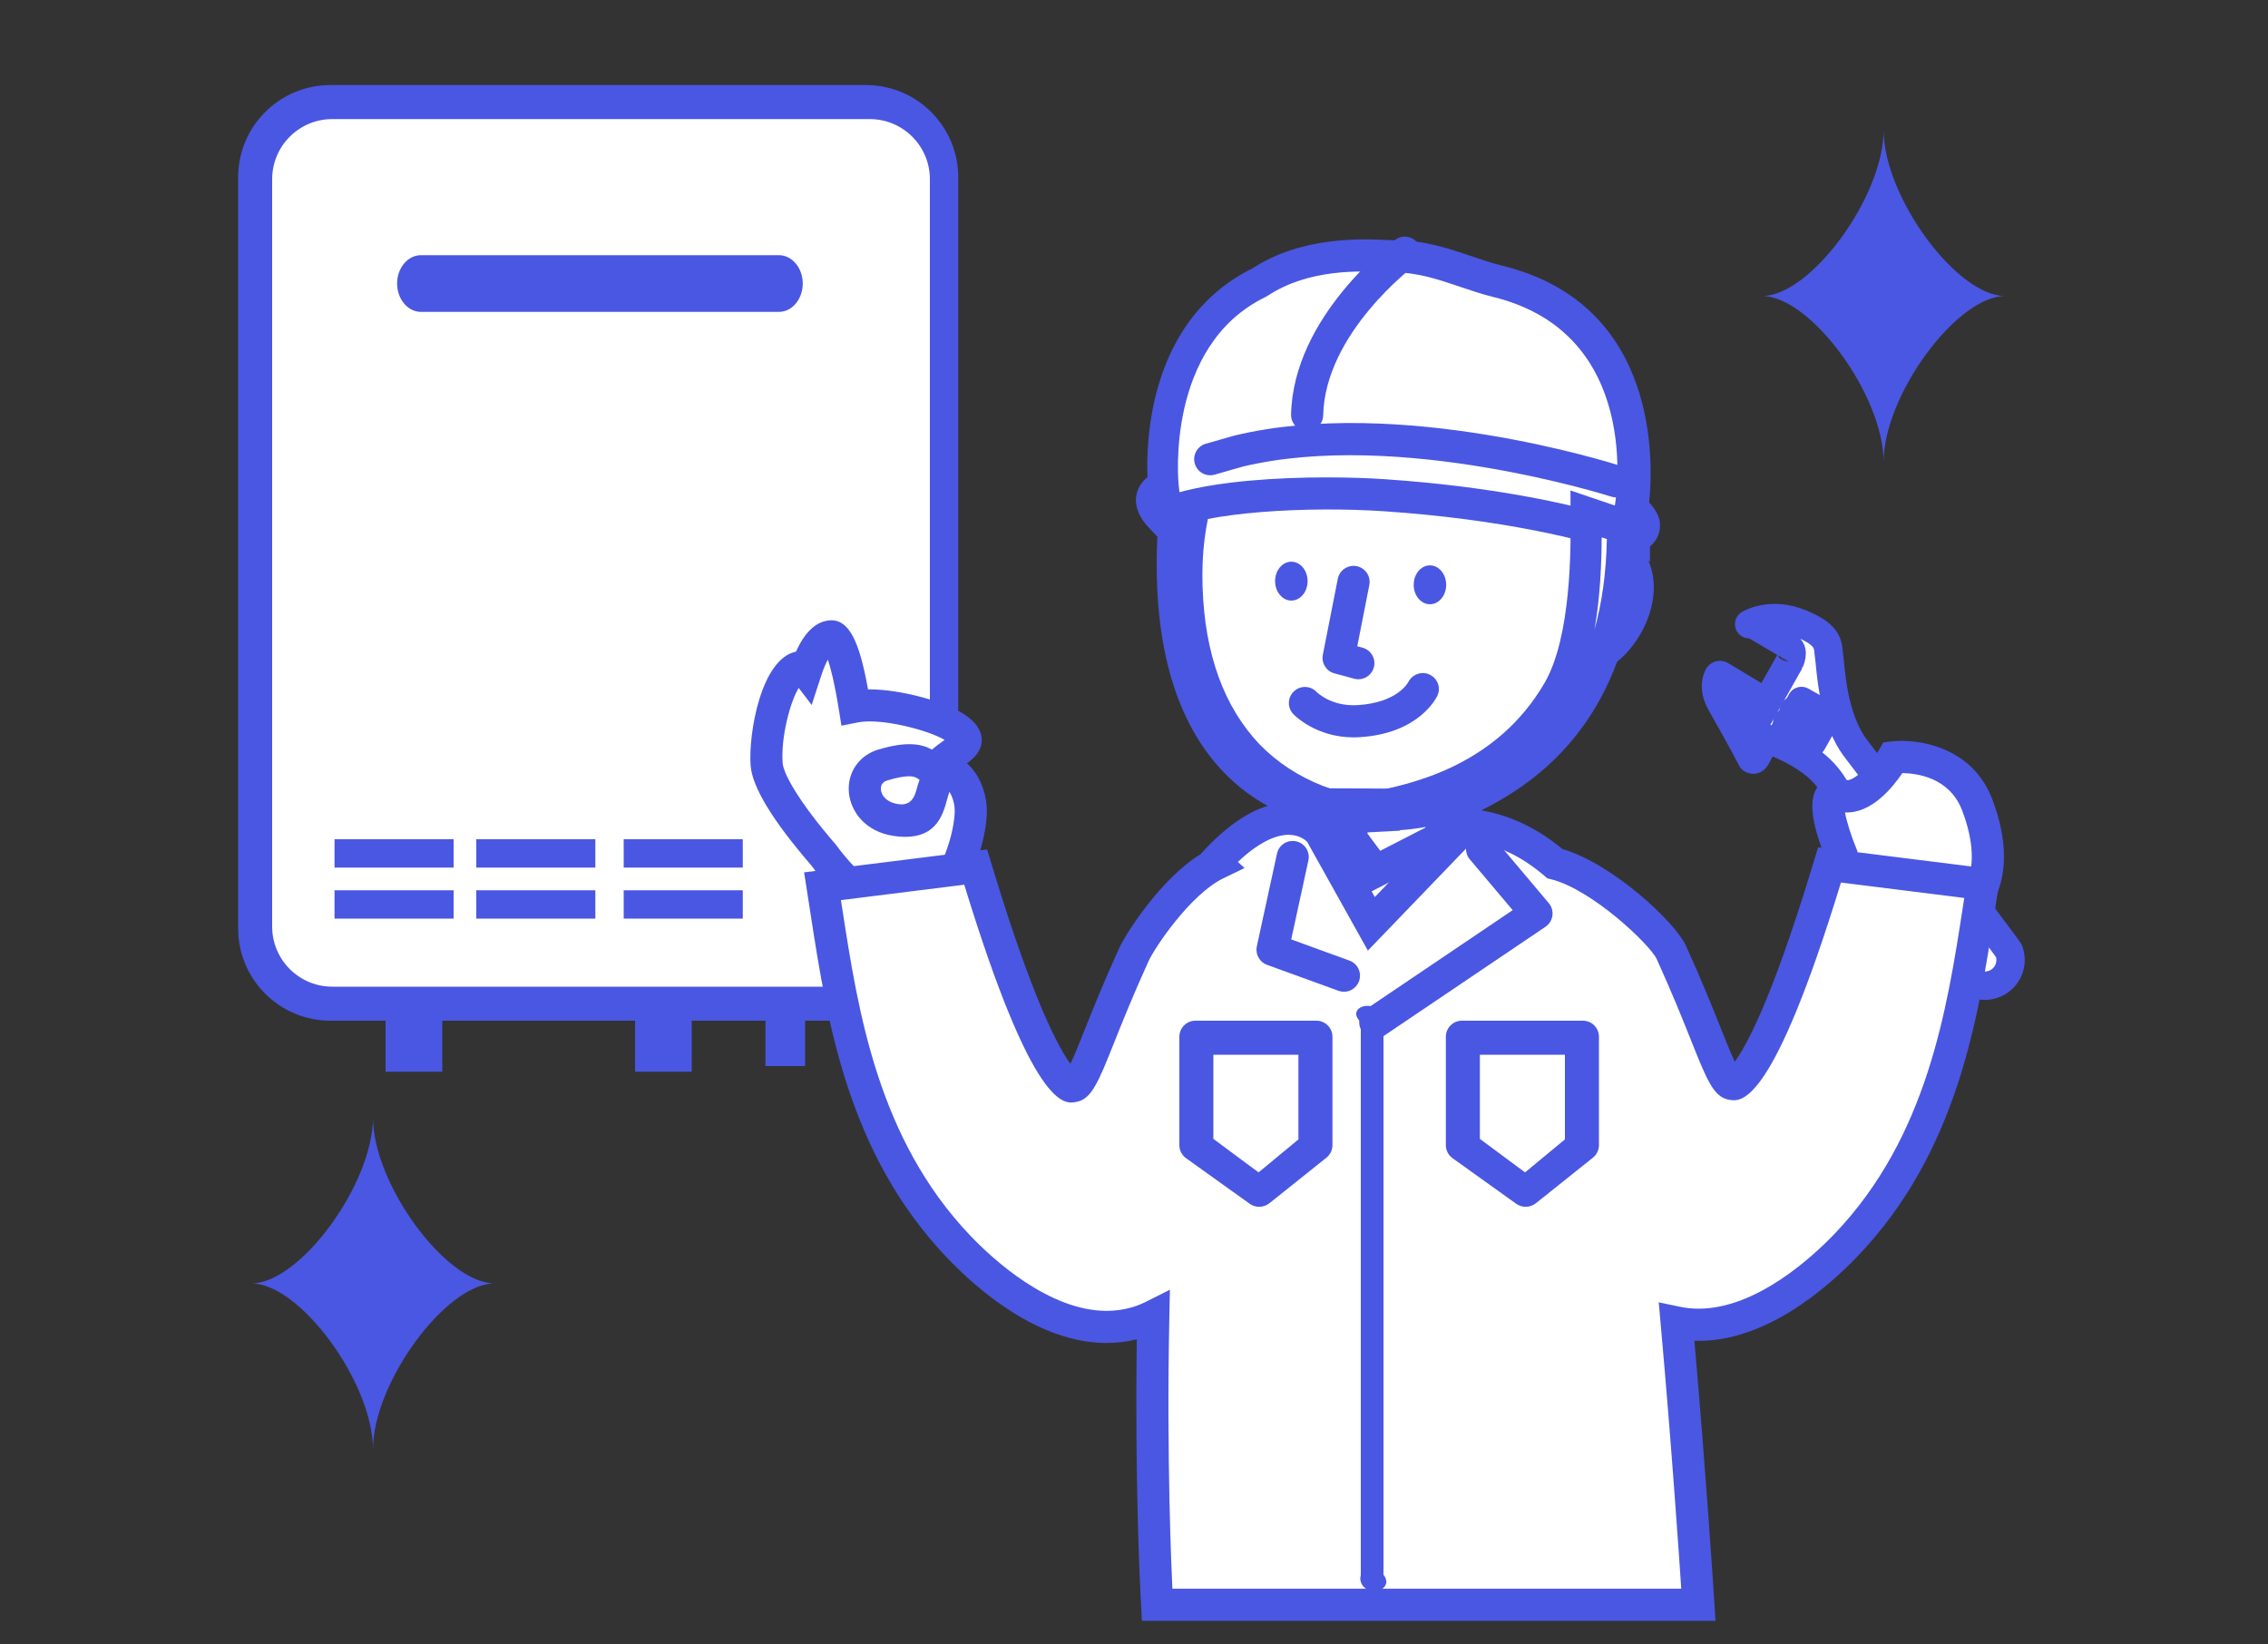 <?xml version="1.0" encoding="UTF-8"?>
<svg id="_レイヤー_1" data-name="レイヤー_1" xmlns="http://www.w3.org/2000/svg" width="400" height="290" viewBox="0 0 400 290">
  <rect x="0" y="0" width="400" height="290" fill="#333333" stroke="none"/>
  <defs>
    <style>
      .cls-1 {
        fill: none;
      }

      .cls-2 {
        fill: #4a57e2;
      }

      .cls-3, .cls-4 {
        fill: #fff;
      }

      .cls-4 {
        stroke: #4a57e2;
        stroke-linecap: round;
        stroke-linejoin: round;
        stroke-width: 5px;
      }
    </style>
  </defs>
  <rect class="cls-1" width="400" height="290"/>
  <g>
    <g>
      <g>
        <path class="cls-2" d="M135,188h7s0-17,0-17h-7s-0,17-0,17Z"/>
        <rect class="cls-2" x="112" y="169" width="10" height="20"/>
        <path class="cls-2" d="M91,179h7s0-6,0-6h-7s0,6,0,6Z"/>
        <rect class="cls-2" x="68" y="169" width="10" height="20"/>
      </g>
      <g>
        <g>
          <path class="cls-3" d="M153.565,177l-95.13-0c-7.42,0-13.435-6.015-13.435-13.435l0-132.131c0-7.42,6.015-13.435,13.435-13.435l95.131 0c7.42,0,13.435,6.015,13.435,13.435l-0,132.13c0,7.42-6.015,13.435-13.435,13.435Z"/>
          <path class="cls-2" d="M152.732,180H58.27c-8.985,0-16.27-7.284-16.27-16.27V31.269c0-8.985,7.284-16.269,16.269-16.269h94.463c8.985,0,16.268,7.283,16.268,16.268v132.464c0,8.985-7.283,16.268-16.268,16.268ZM48,31.601v131.797c0,5.855,4.747,10.602,10.602,10.602h94.797c5.855,0,10.601-4.746,10.601-10.601V31.602c0-5.855-4.746-10.601-10.601-10.601H58.601c-5.855,0-10.601,4.746-10.601,10.601Z"/>
        </g>
        <g>
          <g>
            <rect class="cls-2" x="84" y="148" width="21" height="5"/>
            <rect class="cls-2" x="84" y="157" width="21" height="5"/>
          </g>
          <g>
            <rect class="cls-2" x="59" y="148" width="21" height="5"/>
            <rect class="cls-2" x="59" y="157" width="21" height="5"/>
          </g>
          <g>
            <rect class="cls-2" x="110" y="148" width="21" height="5"/>
            <rect class="cls-2" x="110" y="157" width="21" height="5"/>
          </g>
        </g>
      </g>
      <path class="cls-2" d="M74.246,45c-2.321,0-4.209,2.243-4.209,5,0,2.757,1.888,5,4.209,5l63.122 0c2.321,0,4.21-2.243,4.21-5,0-2.757-1.889-5-4.21-5l-63.122-0Z"/>
    </g>
    <g>
      <g>
        <path class="cls-3" d="M165.31,137.386c-1.86,3.72-.723,8.165-7.234,7.234-6.511-.93-7.293-8.239-2.377-9.715,9.301-2.79,7.131,2.481,10.231-.31,3.1-2.79,6.201-3.41,3.1-5.89-3.041-2.433-13.2-5.107-18.297-4.085-.889-5.536-2.404-12.639-4.295-12.384-1.746.235-3.25,2.812-4.307,6.067-.338-.442-.691-.678-1.059-.628-3.672.494-6.3,11.317-5.864,17.126.317,4.216,6.624,12.032,10.065,16.01,3.459,4.767,7.944,8.278,7.944,8.278l6.201,5.581,6.511-2.171,2.45-8.627s2.511-5.015,2.821-10.285c.31-5.271-4.031-9.921-5.891-6.201Z"/>
        <path class="cls-2" d="M158.75,167.879l-7.362-6.626c-.666-.531-4.917-4.003-8.333-8.679-6.797-7.869-10.386-13.777-10.671-17.561-.417-5.544,1.821-18.848,8.008-20.095,1.493-3.341,3.394-5.184,5.669-5.49,3.779-.509,5.56,4.006,7.03,12.145,6.003-.063,14.583,2.418,17.71,4.92.592.474,2.401,1.921,2.345,4.111-.046,1.856-1.3,3.031-2.609,4.014,2.222,1.919,3.704,5.537,3.493,9.136-.304,5.143-2.441,9.963-2.993,11.129l-2.791,9.832-9.495,3.166ZM140.865,121.313c-1.476,2.38-3.175,8.662-2.829,13.275.133,1.779,2.671,6.61,9.383,14.368l.15.19c3.169,4.368,7.357,7.68,7.397,7.713l.148.123,4.974,4.478,3.525-1.175,2.231-7.681c.021-.042,2.257-4.586,2.528-9.183.093-1.589-.413-2.963-.928-3.796-.158.46-.293.948-.433,1.452-.765,2.764-2.046,7.39-9.336,6.348-5.156-.737-7.718-4.435-7.967-7.773-.26-3.455,1.821-6.453,5.176-7.46,5.072-1.519,7.663-1.007,9.484.004.788-.677,1.548-1.226,2.174-1.677.02-.014.039-.028.059-.042-3.081-1.797-11.305-3.888-15.311-3.078l-2.886.579-.469-2.907c-.744-4.633-1.432-7.272-1.925-8.746-.356.652-.768,1.577-1.183,2.855l-1.672,5.141-2.292-3.006ZM160.301,136.898c-.794,0-1.974.177-3.789.722-1.03.308-1.195,1.046-1.154,1.609.075.999.938,2.275,3.118,2.586q2.352.337,3.075-2.252c.177-.639.368-1.33.628-2.047-.08-.051-.16-.105-.241-.161-.264-.185-.653-.457-1.637-.457ZM147.017,114.987v.001-.001Z"/>
      </g>
      <g>
        <g>
          <g>
            <polyline class="cls-3" points="309.285 133.576 309.546 133.114 309.545 133.114 309.546 133.112 309.547 133.112 309.604 133.01"/>
            <path class="cls-2" d="M311.758,134.962l-4.941-2.774.26-.463c.765-1.364,2.52-1.898,3.883-1.134,1.364.766,1.878,2.44,1.115,3.804l-.317.567Z"/>
          </g>
          <g>
            <path class="cls-3" d="M309.218,133.694l.066-.118.001 0,1.951-3.464c-.432-.165-.879-.332-1.344-.499-.58-.2-1.201-.549-1.213-.557l2.724-4.837-8.064-4.844s-1.103,1.732.485,4.503c1.369,2.39,4.349,7.722,5.394,9.815Z"/>
            <path class="cls-2" d="M309.247,136.469c-.021,0-.042-.001-.063-.001-1.048-.026-2.03-.57-2.498-1.507-1.017-2.034-3.958-7.298-5.319-9.674-2.371-4.137-.622-7.108-.415-7.433.822-1.295,2.533-1.698,3.848-.906l8.063,4.844c1.315.789,1.763,2.482,1.011,3.818l-1.17,2.078c.552.333.978.847,1.2,1.462.28.776.208,1.635-.195,2.354l-1.951,3.464c-.505.894-1.484,1.501-2.508,1.501ZM305.838,120.702h0Z"/>
          </g>
          <path class="cls-4" d="M353.916,171.685c.77-1.248.865-2.71.401-3.972-.641-1.142-26.805-35.44-26.961-35.642-4.259-5.536-4.452-14.379-4.756-16.248-.305-1.867.364-3.658-5.004-5.871-5.33-2.197-9.051.088-9.106.124.001 0,7.042,4.141,7.042,4.141.961.626.11,2.477.109,2.478l-4.238,7.525-2.724,4.837c.012.008.633.356,1.213.557.465.167.913.334,1.344.499,10.202,3.918,11.343,7.387,13.228,10.124,23.475,33.661,22.125,32.254,23.146,32.9,2.127,1.343,4.984.69,6.306-1.45ZM314.757,129.599l-.127-.073-.183-.103.286-.51.19-.335.266-.473.189-.336.266-.473.19-.335.401-.711.056-.098.266-.473.401-.711.056-.098.134-.237-.002-.001.056-.098.269-.477.134-.239.024-.041.088-.157,2.686,1.513-.005.008.851.48c.569.32.771,1.041.45,1.612l-2.103,3.732c-.321.57-1.042.772-1.612.451l-3.223-1.818-.005-.001Z"/>
        </g>
        <g>
          <g>
            <line class="cls-3" x1="316.64" y1="125.534" x2="318.621" y2="126.651"/>
            <path class="cls-2" d="M318.617,129.485c-.472,0-.949-.118-1.39-.366l-1.979-1.117c-1.362-.769-1.844-2.498-1.074-3.861.77-1.361,2.493-1.842,3.861-1.074l1.979,1.117c1.362.769,1.844,2.498,1.074,3.861-.521.922-1.481,1.44-2.471,1.44Z"/>
          </g>
          <g>
            <line class="cls-3" x1="315.524" y1="127.512" x2="317.505" y2="128.629"/>
            <path class="cls-2" d="M317.502,131.463c-.47,0-.949-.118-1.388-.366l-1.981-1.117c-1.364-.768-1.846-2.497-1.076-3.86.771-1.361,2.497-1.846,3.859-1.075l1.981,1.117c1.364.768,1.846,2.497,1.076,3.86-.521.923-1.481,1.441-2.471,1.441Z"/>
          </g>
        </g>
      </g>
      <g>
        <path class="cls-3" d="M324.828,150.826s-5.132-12.168-.364-10.591c4.768,1.577,9.443-6.67,9.443-6.67,0,0,11.061-1.301,14.766,8.268,3.705,9.569,2.702,19.625-8.787,21.443-11.489,1.818-13.883-4.471-13.883-4.471l-1.175-7.979Z"/>
        <path class="cls-2" d="M335.954,166.44c-9.948,0-12.484-6.322-12.599-6.626l-.155-.596-1.123-7.627c-2.749-6.629-3.18-11.031-1.283-13.087.526-.569,2.017-1.8,4.561-.958,1.566.514,4.604-2.784,6.089-5.382l.71-1.241,1.423-.172c4.565-.54,14.181.871,17.739,10.059,2.77,7.157,2.822,13.66.143,18.313-1.499,2.605-4.647,5.925-11.13,6.951-1.597.252-3.052.365-4.375.365ZM328.742,157.959c.465.748,2.86,3.763,10.701,2.519,3.429-.543,5.82-1.949,7.104-4.181,1.781-3.093,1.592-7.992-.516-13.44-2.223-5.738-7.936-6.489-10.518-6.523-1.665,2.471-5.426,7.178-10.12,6.936.306,1.648,1.099,4.208,2.044,6.457l.14.33,1.164,7.902Z"/>
      </g>
      <g>
        <path class="cls-3" d="M237.206,136.981s3.955,5.035-.86,15.445c-1.7,3.676-6.573,6.31-6.573,6.31,0,0,23.854,7.788,31.026-1.052,0,0-6.309,1.28-6.648-13.802-.339-15.082-16.945-6.902-16.945-6.902Z"/>
        <path class="cls-2" d="M248.203,164.755c-8.722,0-17.731-2.81-19.308-3.324l-6.273-2.048,5.804-3.138c1.125-.614,4.29-2.717,5.348-5.007,3.916-8.467,1.273-12.402,1.159-12.564l-1.896-2.708,2.917-1.526c1.001-.494,9.956-4.706,16.079-.991,3.174,1.925,4.839,5.414,4.95,10.371.197,8.701,2.44,10.9,3.351,11.051l9.829-3.8-7.163,8.399c-3.27,4.031-8.97,5.285-14.797,5.285ZM236.097,157.502c5.928,1.33,14.118,2.424,19.172.601-2.472-2.694-3.799-7.446-3.95-14.155-.065-2.896-.814-4.799-2.225-5.654-2.078-1.263-5.57-.594-8.099.228.872,3,1.195,8.021-2.077,15.094-.684,1.479-1.722,2.788-2.821,3.886ZM260.236,154.909h0Z"/>
      </g>
      <g>
        <polygon class="cls-3" points="255.737 146.901 242.588 153.653 238.097 147.608 233.718 150.899 240.1 187.059 260.588 151.791 255.737 146.901"/>
        <path class="cls-2" d="M238.656,195.184l-8.031-45.505,8.045-6.047,4.759,6.404,12.858-6.602,7.84,7.903-25.472,43.848ZM236.81,152.119l4.733,26.815,15.505-26.689-1.86-1.876-13.441,6.902-4.225-5.686-.711.535Z"/>
      </g>
      <g>
        <path class="cls-3" d="M322.673,152.529l-.565,1.848c-11.147,36.52-16.133,36.863-16.636,36.782-1.18-.185-2.536-3.583-4.586-8.724-1.413-3.54-3.347-8.388-6.118-14.479-1.59-3.497-12.615-13.686-20.532-15.651-4.071-3.469-8.639-5.942-14.331-6.755l-1.171-.167-16.872,17.534-8.839-15.85-.212-.317c-.183-.229-1.889-2.244-5.242-2.362-4.006-.155-8.476,2.451-13.318,7.702l.271.25c-6.654,3.224-13.332,13.352-14.537,15.997-2.772,6.091-4.706,10.939-6.118,14.479-2.051,5.142-3.407,8.539-4.586,8.724-.487.088-5.467-.193-16.638-36.782l-.564-1.848-27.01,3.376.693,4.463c2.855,18.453,6.406,41.418,23.38,59.17,4.359,4.556,14.814,14.083,26.032,14.083,1.658,0,3.333-.208,5.008-.671,1.121-.31,2.19-.725,3.226-1.245-.571,27.354.546,48.361.558,48.59l.119,2.324h95.456l-.159-2.456c-.015-.242-1.456-22.562-3.671-47.321,1.294.27,2.586.398,3.869.398,11.219,0,21.675-9.526,26.032-14.083,16.978-17.755,20.527-40.725,23.381-59.182l.691-4.451-27.01-3.375Z"/>
        <path class="cls-2" d="M302.562,285.833h-101.17l-.257-5.012c-.044-.848-1.013-19.795-.637-44.644-1.723.437-3.512.658-5.326.658-11.979.001-22.734-9.371-28.079-14.957-17.588-18.392-21.216-41.841-24.132-60.683l-1.143-7.357,32.271-4.034,1.26,4.127c7.054,23.104,11.486,31.032,13.443,33.676.707-1.494,1.61-3.759,2.439-5.84,1.441-3.608,3.386-8.48,6.173-14.603,1.116-2.451,7.28-12.189,14.317-16.513l.443-.481c5.443-5.902,10.667-8.787,15.51-8.613,4.519.159,6.914,2.882,7.348,3.427l.472.704,6.977,12.509,15.225-15.822,2.605.371c5.532.79,10.534,3.077,15.274,6.988,8.746,2.541,19.851,12.83,21.77,17.051,2.787,6.125,4.732,10.998,6.152,14.556.842,2.11,1.749,4.385,2.457,5.883,1.959-2.646,6.392-10.574,13.441-33.673l1.263-4.127,32.27,4.033-1.139,7.335c-2.915,18.851-6.541,42.307-24.133,60.705-5.45,5.701-16.552,15.365-28.819,14.946,2.037,23.298,3.361,43.78,3.37,43.943l.354,5.449ZM206.775,280.167h89.742c-.238-3.621-1.619-24.228-3.629-46.692l-.341-3.806,3.741.78c1.075.225,2.182.338,3.289.338,10.251,0,20.188-9.237,23.984-13.208,16.36-17.109,19.836-39.589,22.628-57.651l.245-1.574-21.75-2.718c-12.107,39.528-17.588,38.652-19.662,38.321-2.765-.433-3.937-3.372-6.77-10.472-1.417-3.55-3.333-8.351-6.065-14.355-1.117-2.458-11.362-12.269-18.636-14.075l-.647-.161-.507-.433c-4.026-3.43-8.047-5.362-12.63-6.067l-18.519,19.245-10.701-19.172c-.222-.233-1.23-1.181-3.081-1.246-2.573-.085-5.717,1.541-9.146,4.773l1.176,1.085-3.741,1.813c-5.771,2.795-12.074,12.162-13.194,14.622-2.731,6-4.646,10.8-6.046,14.305-2.852,7.15-4.024,10.089-6.8,10.523-1.997.362-7.495,1.363-19.652-38.323l-21.751,2.719.246,1.579c2.796,18.071,6.273,40.543,22.629,57.647,3.799,3.971,13.743,13.208,23.984,13.208,1.457,0,2.889-.191,4.252-.569.938-.259,1.825-.602,2.71-1.046l4.202-2.111-.099,4.702c-.523,25.12.392,45.074.537,48.021Z"/>
      </g>
      <g>
        <path class="cls-3" d="M215.06,87.552c-1.124,4.035-3.977,16.332,1.94,29.319,10.222,22.433,36.686,25.137,37.802,25.232,0,0-17.542,1.534-22.52.355-13.179-3.119-28.43-16.348-24.873-53.401l7.652-1.505Z"/>
        <path class="cls-2" d="M238.807,145.734c-2.956,0-5.607-.136-7.222-.518-9.543-2.258-31.281-12.279-27.041-56.429l.202-2.101,14.233-2.801-1.234,4.429c-1.515,5.436-3.298,16.222,1.789,27.383,9.626,21.125,35.208,23.563,35.465,23.585l.005,5.645c-1.278.112-9.513.808-16.198.808ZM210.051,91.426c-1.063,14.183-.216,42.808,22.884,48.276.894.212,2.402.32,4.261.354-8.273-3.776-17.49-10.413-22.773-22.009-4.668-10.243-4.307-20.155-3.092-26.873l-1.279.252Z"/>
      </g>
      <g>
        <path class="cls-3" d="M248.294,47.07c-4.906.207-18.158,1.453-27.938,11.477-1.732,1.775-4.481,4.254-6.065,8.525-6.572,17.716,0,28.86,0,28.86l68.006,12.287c1.311-2.358,9.346-17.387,3.143-34.289-5.514-15.025-20.091-25.567-37.146-26.859Z"/>
        <path class="cls-2" d="M283.788,111.367l-71.278-12.878-.661-1.118c-.296-.502-7.174-12.52-.215-31.284,1.644-4.43,4.373-7.177,6.178-8.995l.516-.522c9.801-10.046,22.907-12.037,29.847-12.33l.166-.007.168.012c18.154,1.376,33.695,12.645,39.59,28.708,6.291,17.142-.955,32.38-3.327,36.642l-.985,1.772ZM216.205,93.398l64.539,11.66c2.526-5.227,6.829-17.091,2.036-30.153-5.116-13.936-18.659-23.733-34.533-24.997-6.141.281-17.503,2.05-25.863,10.617l-.552.559c-1.634,1.646-3.669,3.694-4.886,6.973-4.906,13.226-2.048,22.298-.742,25.34Z"/>
      </g>
      <g>
        <path class="cls-3" d="M272.511,101.361s7.898-10.858,14.479-3.143c6.581,7.715-5.728,23.582-12.297,16.648s-2.182-13.505-2.182-13.505Z"/>
        <path class="cls-2" d="M278.464,119.425c-2.15,0-4.176-.867-5.828-2.61-6.426-6.782-4.432-14.104-2.48-17.027l.065-.094c.509-.699,5.143-6.838,11.141-7.071,2.036-.081,5.015.509,7.785,3.756,4.854,5.691,2.165,14.862-3.392,19.858-2.358,2.12-4.901,3.188-7.29,3.188ZM274.852,102.961c-.428.706-2.741,5.061,1.898,9.955,1.605,1.695,3.721.448,5.216-.894,3.089-2.778,5.675-8.674,2.869-11.966-1.401-1.642-2.498-1.799-3.247-1.772-2.715.098-5.788,3.418-6.737,4.677Z"/>
      </g>
      <g>
        <path class="cls-3" d="M280.339,101.285c0,12.296-2.936,22.759-9.696,30.64-6.386,7.445-16.32,11.701-25.859,11.701-9.518,0-19.435-4.236-25.816-11.652-6.784-7.885-9.738-18.368-9.738-30.69,0-23.912,15.918-43.296,35.555-43.296s35.555,19.384,35.555,43.296Z"/>
        <path class="cls-2" d="M244.784,146.46c-10.542,0-21.257-4.843-27.964-12.638-6.917-8.038-10.425-18.985-10.425-32.537,0-25.436,17.222-46.13,38.389-46.13s38.389,20.694,38.389,46.13c0,13.525-3.493,24.455-10.379,32.485-6.714,7.827-17.446,12.69-28.009,12.69ZM244.784,60.822c-18.042,0-32.721,18.152-32.721,40.463,0,12.157,3.045,21.86,9.053,28.841,5.661,6.58,14.73,10.667,23.669,10.667,8.957,0,18.04-4.104,23.709-10.712,5.98-6.973,9.012-16.662,9.012-28.796,0-22.311-14.679-40.463-32.721-40.463Z"/>
      </g>
      <g>
        <polyline class="cls-3" points="238.723 102.622 236.088 116.013 239.566 116.953"/>
        <path class="cls-2" d="M239.567,119.786c-.244,0-.493-.032-.741-.098l-3.478-.939c-1.437-.388-2.329-1.822-2.041-3.282l2.635-13.391c.303-1.536,1.808-2.534,3.327-2.233,1.535.302,2.536,1.792,2.233,3.327l-2.124,10.798.926.251c1.51.408,2.404,1.963,1.997,3.474-.342,1.263-1.486,2.095-2.734,2.095Z"/>
      </g>
      <g>
        <path class="cls-3" d="M204.421,91.13c-3.762-3.984.627-5.436.627-5.436,0,0-2.889-26.275,16.935-35.88,9.264-6.138,21.004-4.589,24.077-4.589,6.653,0,12.177,2.968,17.985,4.395,29.325,7.205,23.547,40.044,23.547,40.044,0,0,2.001,1.741,2.063,2.805.113,1.932-1.772,1.997-1.769,2.628-10.851-3.555-25.793-6.521-43.694-7.751-13.083-.899-32.204-.076-39.771,3.785Z"/>
        <path class="cls-2" d="M291.013,99.014l-3.735-1.224c-8.213-2.691-22.34-6.197-43.006-7.618-13.634-.935-31.681.109-38.289,3.482l-1.891.965-1.457-1.544c-2.402-2.545-2.493-4.717-2.147-6.09.306-1.208,1.043-2.158,1.891-2.847-.107-2.617-.078-7.694,1.213-13.407,2.479-10.966,8.446-19.048,17.261-23.385,8.804-5.742,19.443-5.229,24.002-5.011.612.029,1.113.055,1.479.055,4.937,0,9.146,1.424,13.218,2.801,1.88.636,3.656,1.237,5.444,1.676,27.729,6.814,26.58,34.844,25.858,41.747.968,1.048,1.826,2.343,1.904,3.689.122,2.114-.923,3.371-1.758,4.061l.013,2.648ZM234.001,84.186c3.812,0,7.388.126,10.384.333,18.488,1.27,31.953,4.186,40.752,6.761l-.607-.533.272-1.574c.212-1.231,4.927-30.325-21.432-36.802-2.023-.497-3.999-1.165-5.908-1.812-3.804-1.287-7.397-2.502-11.401-2.502-.433,0-1.025-.027-1.751-.062-4.37-.208-13.473-.646-20.762,4.179l-.329.188c-17.752,8.602-15.379,32.782-15.353,33.026l.151,1.412c7.065-1.936,17.155-2.615,25.985-2.615Z"/>
      </g>
      <g>
        <path class="cls-3" d="M285.056,84.887s-38.026-12.261-66.634-5.331l-4.975,1.422"/>
        <path class="cls-2" d="M285.056,87.721c-.288,0-.579-.044-.869-.137-.373-.12-37.616-11.93-65.098-5.273l-4.865,1.392c-1.507.429-3.071-.442-3.503-1.946-.43-1.505.441-3.073,1.947-3.503l4.976-1.422c29.157-7.065,66.699,4.848,68.281,5.358,1.489.48,2.308,2.077,1.828,3.566-.387,1.2-1.499,1.965-2.697,1.965Z"/>
      </g>
      <g>
        <path class="cls-3" d="M247.772,44.565s-16.888,12.487-17.236,28.608"/>
        <path class="cls-2" d="M230.537,76.007c-.021,0-.042-.001-.063-.001-1.564-.034-2.804-1.33-2.77-2.894.373-17.313,17.648-30.282,18.384-30.825,1.253-.933,3.027-.665,3.96.592.931,1.257.667,3.031-.589,3.962-.156.117-15.776,11.882-16.09,26.393-.033,1.544-1.294,2.773-2.83,2.773Z"/>
      </g>
      <g>
        <path class="cls-3" d="M279.638,90.831c.019,4.901.442,22.131-5.066,31.43-11.695,19.743-34.559,20.062-35.852,21.309,0,0,14.105.231,17.491-1.289,9.135-4.102,30.251-13.793,30.028-49.257l-6.601-2.194Z"/>
        <path class="cls-2" d="M242.185,146.02c-1.049,0-1.929-.01-2.546-.02l-6.718-.112,4.838-4.76c.832-.82,1.834-1.021,4.249-1.504,6.521-1.305,21.795-4.363,30.411-19.21,4.726-8.143,4.618-23.927,4.581-29.114l-.019-4.805,12.019,4.077.013,2.03c.231,37.516-22.498,47.937-31.056,51.86-2.945,1.35-11.061,1.558-15.773,1.558ZM282.484,94.762c-.023,4.211-.22,10.277-1.257,16.233,1.266-4.548,2.056-9.814,2.166-15.931l-.91-.302Z"/>
      </g>
      <g>
        <polyline class="cls-3" points="244 142 234.787 141.95 235.125 144.376 244.009 143.902 243.949 142"/>
        <polygon class="cls-2" points="232.676 147.245 231.53 139 246.695 139.082 246.929 146.484 232.676 147.245"/>
      </g>
      <g>
        <path class="cls-3" d="M250.939,121.491s-2.319,5.154-11.372,5.686c-6.041.355-9.418-3.198-9.418-3.198"/>
        <path class="cls-2" d="M238.727,130.036c-6.652,0-10.465-3.931-10.632-4.106-1.077-1.134-1.032-2.928.103-4.006,1.133-1.077,2.928-1.033,4.006.103.085.083,2.617,2.598,7.197,2.322,7.028-.413,8.906-3.931,8.983-4.081.701-1.369,2.38-1.961,3.766-1.297,1.385.666,2.004,2.281,1.372,3.683-.122.274-3.145,6.725-13.789,7.353-.342.02-.677.029-1.006.029Z"/>
      </g>
      <g>
        <polyline class="cls-3" points="227.986 151.139 224.432 167.486 237.026 172.063"/>
        <path class="cls-2" d="M237.025,174.897c-.322,0-.648-.055-.968-.172l-12.593-4.577c-1.331-.484-2.101-1.879-1.8-3.265l3.555-16.348c.332-1.53,1.831-2.499,3.371-2.166,1.528.332,2.498,1.842,2.166,3.371l-3.029,13.928,10.267,3.731c1.47.535,2.23,2.16,1.694,3.63-.418,1.152-1.506,1.866-2.663,1.867Z"/>
      </g>
      <g>
        <polyline class="cls-3" points="261.392 149.717 270.987 161.089 242.557 180.28"/>
        <path class="cls-2" d="M242.56,183.114c-.91,0-1.805-.438-2.352-1.248-.876-1.297-.534-3.058.763-3.934l25.815-17.426-7.562-8.962c-1.007-1.196-.856-2.983.339-3.993,1.195-1.009,2.983-.857,3.994.339l9.595,11.372c.518.614.75,1.421.64,2.217-.111.797-.555,1.509-1.221,1.959l-28.429,19.191c-.487.328-1.037.485-1.582.485Z"/>
      </g>
      <ellipse class="cls-2" cx="227.751" cy="102.483" rx="2.865" ry="3.427"/>
      <ellipse class="cls-2" cx="252.193" cy="103.131" rx="2.865" ry="3.427"/>
      <g>
        <line class="cls-3" x1="241" y1="180" x2="242.221" y2="278"/>
        <path class="cls-2" d="M242.38,280.574c-1.549,0-2.814-1.246-2.38-2.798v-97.526c-1.694-1.565-.441-2.849,1.123-2.869.013-.001.024-.001.036-.001,1.549,0,2.814,1.246,2.841,2.798v97.526c1.233,1.565-.02,2.849-1.584,2.869-.013.001-.024.001-.036.001Z"/>
      </g>
      <g>
        <polygon class="cls-3" points="258 183 279 183 279 202.121 269.073 210.152 258 202.121 258 183"/>
        <path class="cls-2" d="M269.08,212.819c-.589,0-1.178-.179-1.68-.539l-11.216-8.032c-.743-.532-1.184-1.39-1.184-2.303v-19.112c0-1.565,1.269-2.834,2.834-2.834h21.333c1.565,0,2.834,1.269,2.834,2.834v19.112c0,.861-.392,1.676-1.065,2.214l-10.054,8.03c-.525.418-1.162.629-1.801.629ZM261,200.841l7.968,5.911,7.032-5.818v-14.934h-15v14.841Z"/>
      </g>
      <g>
        <polygon class="cls-3" points="211 183 232 183 232 202.121 222.073 210.152 211 202.121 211 183"/>
        <path class="cls-2" d="M222.08,212.819c-.589,0-1.178-.179-1.68-.539l-11.216-8.032c-.743-.532-1.184-1.39-1.184-2.303v-19.112c0-1.565,1.269-2.834,2.834-2.834h21.333c1.565,0,2.834,1.269,2.834,2.834v19.112c0,.861-.392,1.676-1.065,2.214l-10.054,8.03c-.525.418-1.162.629-1.801.629ZM214,200.841l7.968,5.911,7.032-5.818v-14.934h-15v14.841Z"/>
      </g>
    </g>
    <g>
      <path class="cls-2" d="M65.781,255.587c0-11.702-12.862-29.256-21.437-29.256,8.575,0,21.437-17.554,21.437-29.256,0,11.702,12.862,29.256,21.437,29.256-8.575,0-21.437,17.554-21.437,29.256Z"/>
      <path class="cls-2" d="M332.206,81.462c0-11.702-12.862-29.256-21.437-29.256,8.575,0,21.437-17.554,21.437-29.256,0,11.702,12.862,29.256,21.437,29.256-8.575,0-21.437,17.554-21.437,29.256Z"/>
    </g>
  </g>
</svg>
